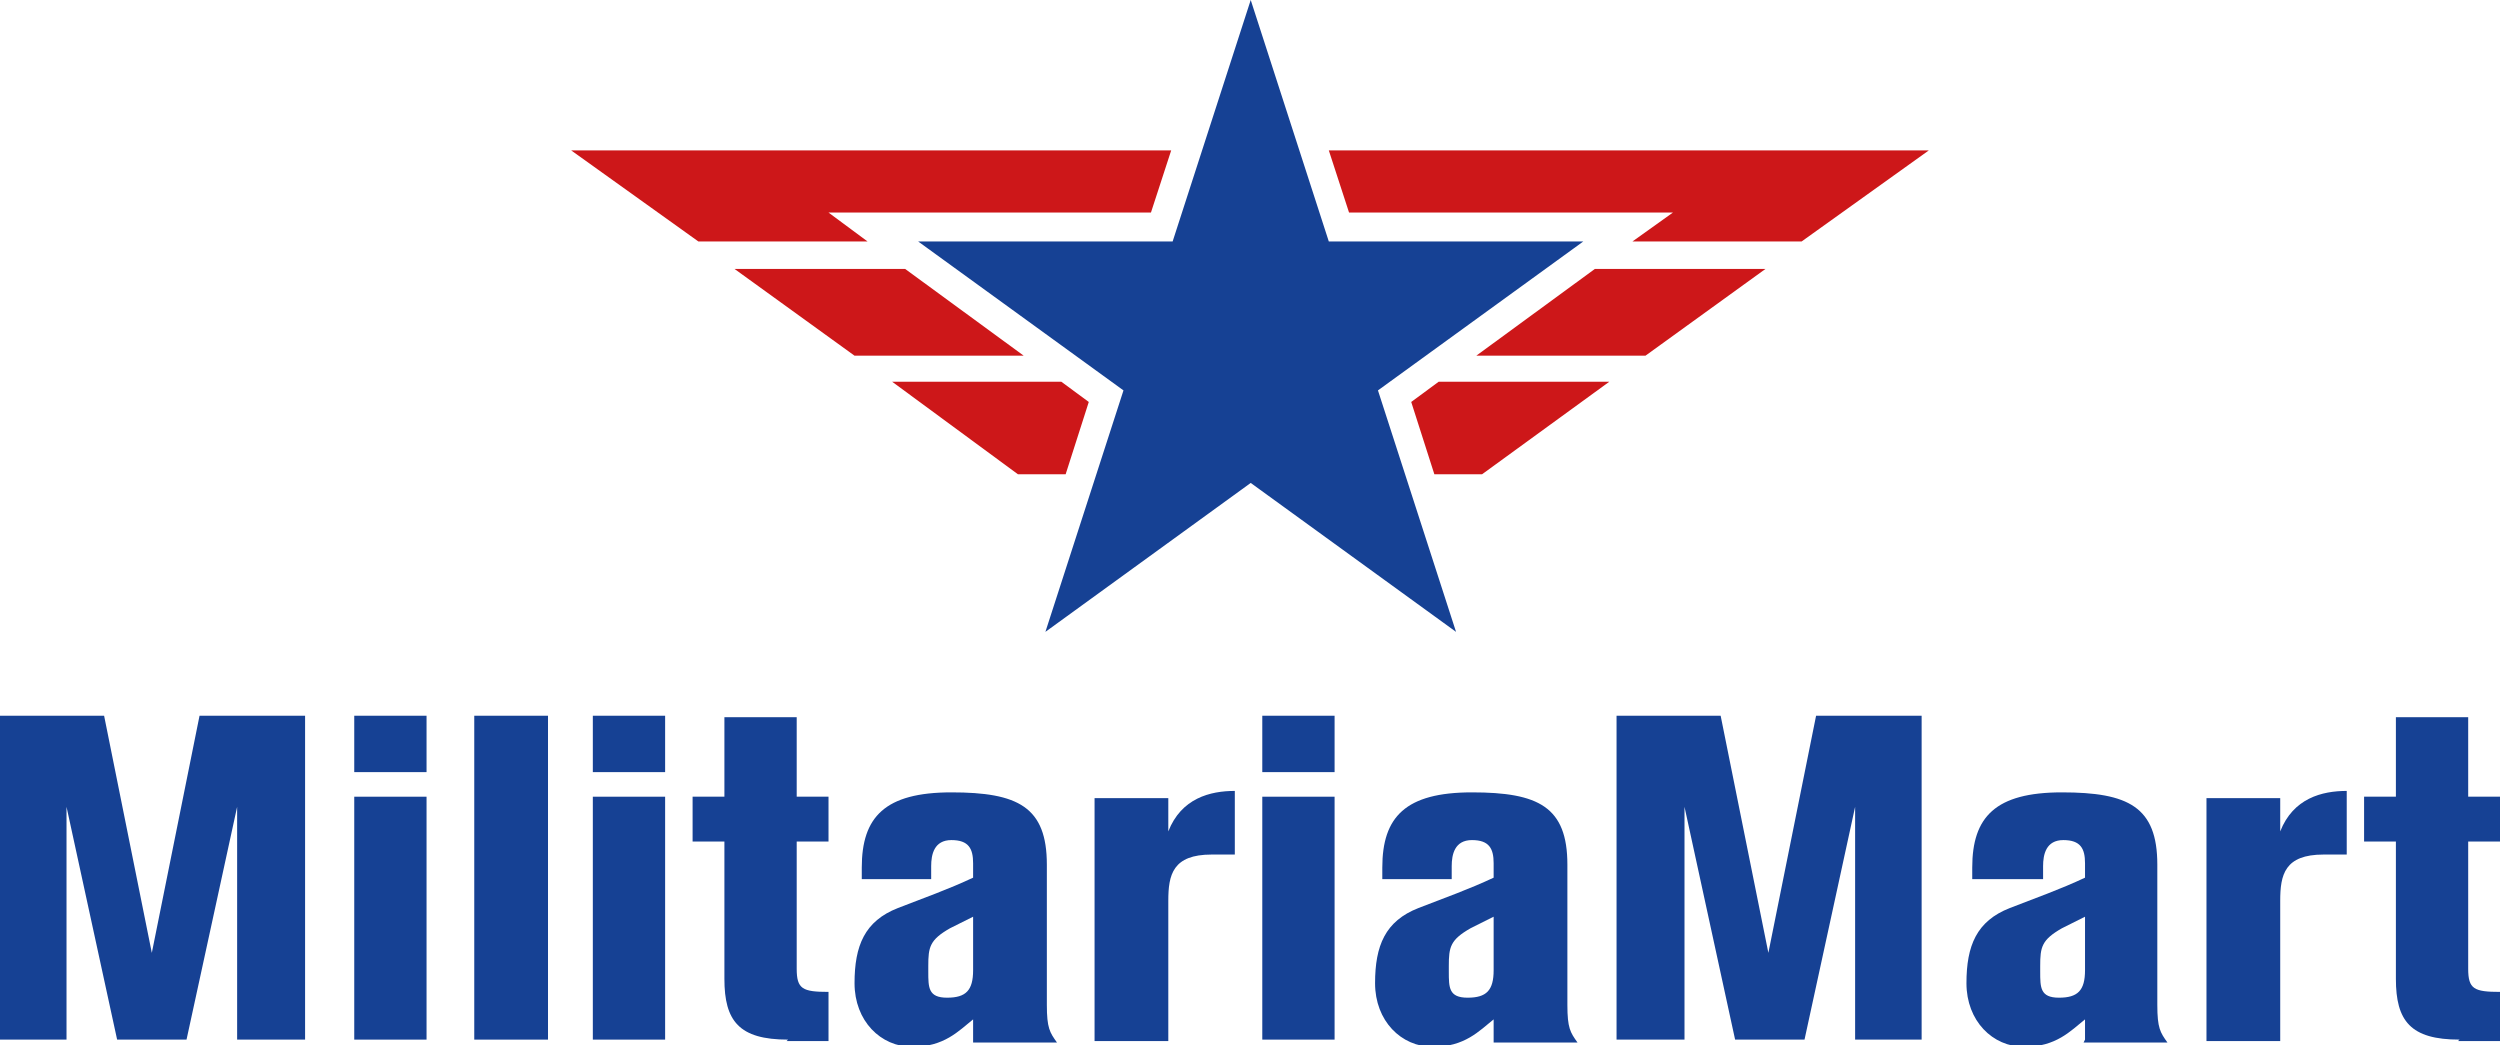<?xml version="1.0" encoding="UTF-8"?>
<svg id="Laag_1" xmlns="http://www.w3.org/2000/svg" version="1.1" viewBox="0 0 172.9 72.3">
  <!-- Generator: Adobe Illustrator 29.3.0, SVG Export Plug-In . SVG Version: 2.1.0 Build 146)  -->
  <defs>
    <style>
      .st0 {
        fill: #cd1719;
      }

      .st1, .st2 {
        fill: #164194;
      }

      .st2 {
        fill-rule: evenodd;
      }
    </style>
  </defs>
  <g>
    <g>
      <polygon class="st0" points="62.6 18.6 50.8 18.6 59.1 24.6 70.8 24.6 62.6 18.6"/>
      <polygon class="st0" points="73.7 32.8 75.3 27.8 73.4 26.4 61.7 26.4 70.4 32.8 73.7 32.8"/>
      <polygon class="st0" points="57.3 14.7 79.6 14.7 81 10.4 39.5 10.4 48.3 16.7 60 16.7 57.3 14.7"/>
      <polygon class="st0" points="102.1 24.6 113.8 24.6 122.1 18.6 110.3 18.6 102.1 24.6"/>
      <polygon class="st0" points="97.6 27.8 99.2 32.8 102.5 32.8 111.3 26.4 99.5 26.4 97.6 27.8"/>
      <polygon class="st0" points="91.9 10.4 93.3 14.7 115.7 14.7 112.9 16.7 124.6 16.7 133.4 10.4 91.9 10.4"/>
    </g>
    <path class="st2" d="M86.5,0l5.4,16.7h17.6l-14.2,10.3,5.4,16.7-14.2-10.3-14.2,10.3,5.4-16.7-14.2-10.3h17.6L86.5,0h0Z"/>
  </g>
  <g>
    <path class="st1" d="M16.4,71.9v-16.1l-3.5,16.1h-4.8l-3.5-16.1v16.1H0v-22.4h7.2l3.3,16.4,3.3-16.4h7.3v22.4h-4.8Z"/>
    <path class="st1" d="M24.5,53.4v-3.9h5v3.9h-5ZM24.5,71.9v-16.8h5v16.8h-5Z"/>
    <path class="st1" d="M32.8,71.9v-22.4h5.1v22.4h-5.1Z"/>
    <path class="st1" d="M41,53.4v-3.9h5v3.9h-5ZM41,71.9v-16.8h5v16.8h-5Z"/>
    <path class="st1" d="M54.5,71.9c-3.4,0-4.4-1.3-4.4-4.2v-9.5h-2.2v-3.1h2.2v-5.5h5v5.5h2.2v3.1h-2.2v8.8c0,1.4.4,1.6,2.2,1.6v3.4h-2.9Z"/>
    <path class="st1" d="M67.3,71.9v-1.4c-1,.8-2,1.9-4.2,1.9s-4-1.8-4-4.4.7-4.3,3-5.2c1.8-.7,3.5-1.3,5.2-2.1v-1c0-1-.3-1.6-1.5-1.6s-1.4,1-1.4,1.8v.9h-4.8v-.8c0-3.5,1.6-5.2,6.2-5.2s6.6,1,6.6,5v9.7c0,1.6.2,1.9.7,2.6h-5.8ZM67.3,63.4l-1.6.8c-1.4.8-1.5,1.3-1.5,2.6v.4c0,1.1,0,1.8,1.3,1.8s1.8-.5,1.8-1.9v-3.8h0Z"/>
    <path class="st1" d="M80.8,55v2.5c.9-2.3,2.9-2.8,4.6-2.8v4.4h-1.6c-2.7,0-3,1.4-3,3.2v9.7h-5.1v-16.8s5.1,0,5.1,0Z"/>
    <path class="st1" d="M87.3,53.4v-3.9h5v3.9h-5ZM87.3,71.9v-16.8h5v16.8h-5Z"/>
    <path class="st1" d="M103.3,71.9v-1.4c-1,.8-2,1.9-4.2,1.9s-4-1.8-4-4.4.7-4.3,3-5.2c1.8-.7,3.5-1.3,5.2-2.1v-1c0-1-.3-1.6-1.5-1.6s-1.4,1-1.4,1.8v.9h-4.8v-.8c0-3.5,1.6-5.2,6.2-5.2s6.6,1,6.6,5v9.7c0,1.6.2,1.9.7,2.6h-5.8ZM103.3,63.4l-1.6.8c-1.4.8-1.5,1.3-1.5,2.6v.4c0,1.1,0,1.8,1.3,1.8s1.8-.5,1.8-1.9v-3.8h0Z"/>
    <path class="st1" d="M128.3,71.9v-16.1l-3.5,16.1h-4.8l-3.5-16.1v16.1h-4.7v-22.4h7.2l3.3,16.4,3.3-16.4h7.3v22.4h-4.8,0Z"/>
    <path class="st1" d="M144.2,71.9v-1.4c-1,.8-2,1.9-4.2,1.9s-4-1.8-4-4.4.7-4.3,3-5.2c1.8-.7,3.5-1.3,5.2-2.1v-1c0-1-.3-1.6-1.5-1.6s-1.4,1-1.4,1.8v.9h-4.9v-.8c0-3.5,1.6-5.2,6.2-5.2s6.6,1,6.6,5v9.7c0,1.6.2,1.9.7,2.6h-5.8,0ZM144.2,63.4l-1.6.8c-1.4.8-1.5,1.3-1.5,2.6v.4c0,1.1,0,1.8,1.3,1.8s1.8-.5,1.8-1.9v-3.8h0Z"/>
    <path class="st1" d="M157.7,55v2.5c.9-2.3,2.9-2.8,4.6-2.8v4.4h-1.6c-2.7,0-3,1.4-3,3.2v9.7h-5.1v-16.8h5.1,0Z"/>
    <path class="st1" d="M170.1,71.9c-3.4,0-4.4-1.3-4.4-4.2v-9.5h-2.2v-3.1h2.2v-5.5h5v5.5h2.2v3.1h-2.2v8.8c0,1.4.4,1.6,2.2,1.6v3.4h-2.9,0Z"/>
  </g>
</svg>